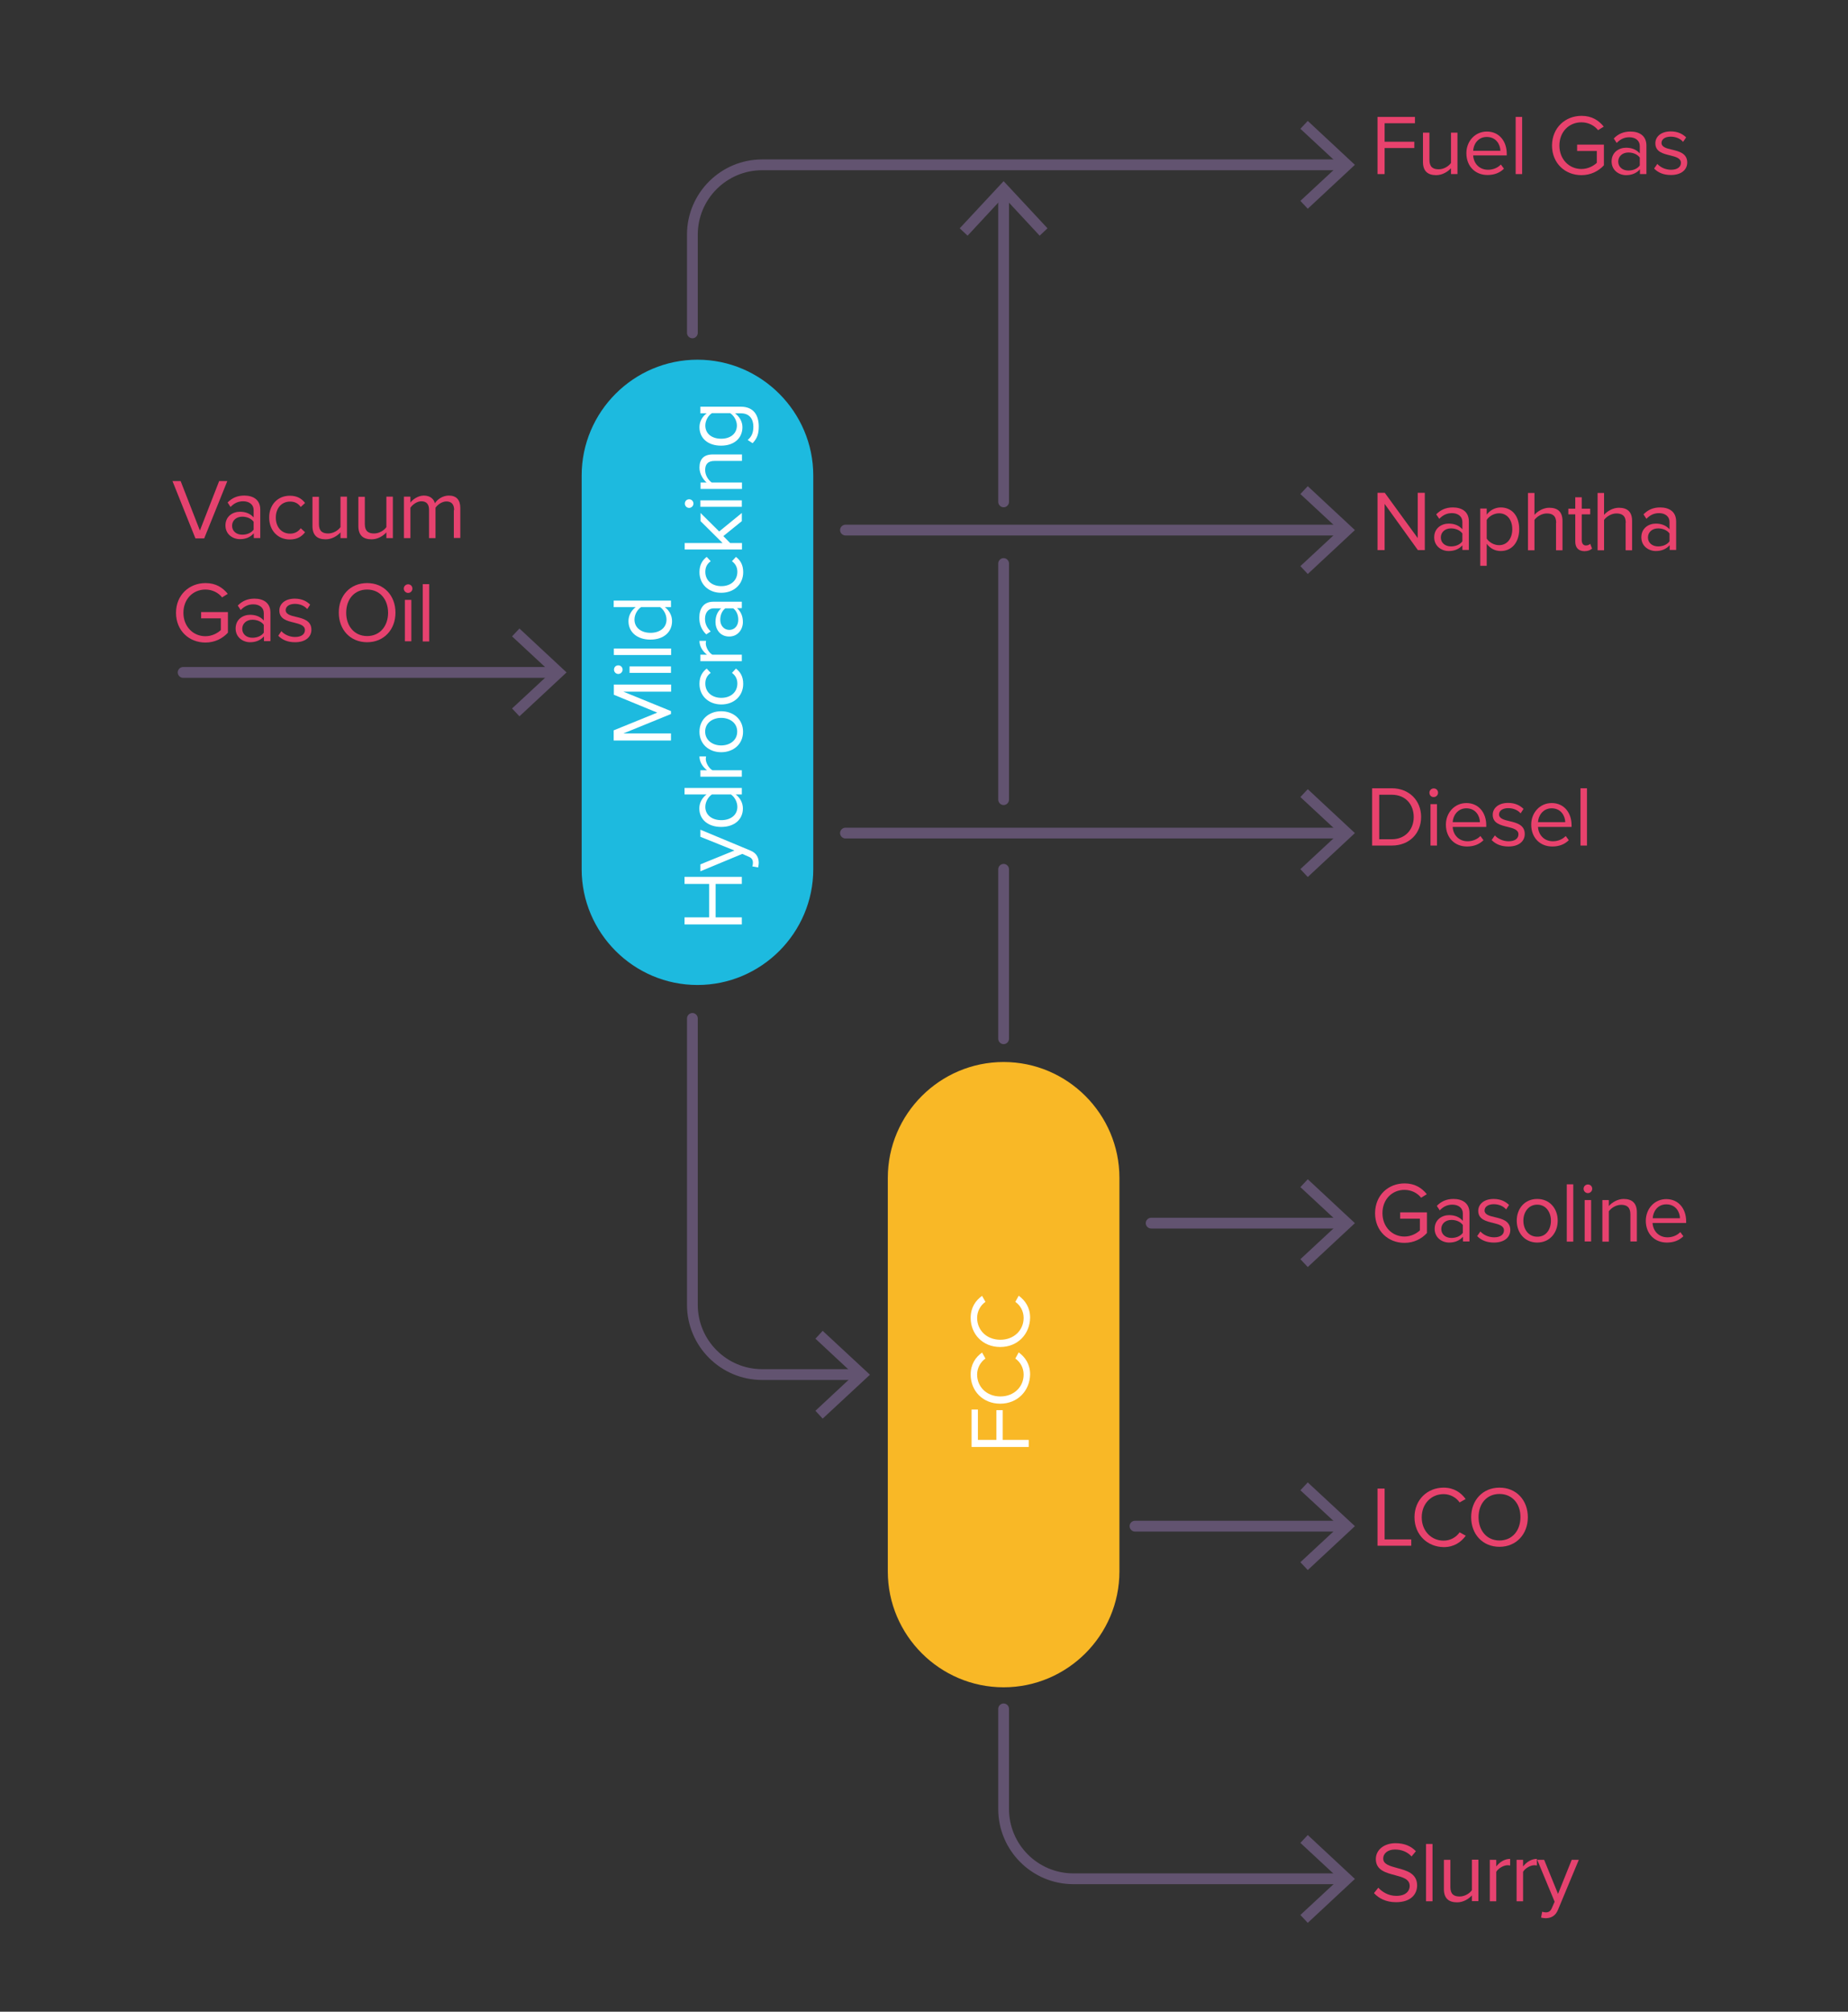 <?xml version="1.0" encoding="utf-8"?>
<!-- Generator: Adobe Illustrator 25.2.3, SVG Export Plug-In . SVG Version: 6.00 Build 0)  -->
<svg version="1.1" id="Calque_1" xmlns="http://www.w3.org/2000/svg" xmlns:xlink="http://www.w3.org/1999/xlink" x="0px" y="0px"
	 viewBox="0 0 1200 1305.9" style="enable-background:new 0 0 1200 1305.9;" xml:space="preserve">
<rect x="0" y="0" width="1200" height="1305.9" fill="#333333" stroke="none"/>
<style type="text/css">
	.st0{fill:#1DBADF;}
	.st1{fill:#625370;}
	.st2{fill:none;}
	.st3{enable-background:new    ;}
	.st4{fill:#FFFFFF;}
	.st5{fill:#F9B826;}
	.st6{fill:#E6426F;}
	.st7{fill:#E8426D;}
</style>
<g>
	<g>
		<g>
			<path class="st0" d="M528.1,308.7v255.5c0,41.4-33.8,75.2-75.2,75.2l0,0c-41.4,0-75.2-33.8-75.2-75.2V308.7
				c0-41.4,33.8-75.2,75.2-75.2l0,0C494.3,233.5,528.1,267.4,528.1,308.7z"/>
		</g>
	</g>
	<g>
		<g>
			<g>
				<path class="st1" d="M360.4,440H118.9c-1.9,0-3.5-1.6-3.5-3.5s1.6-3.5,3.5-3.5h241.5c1.9,0,3.5,1.6,3.5,3.5S362.3,440,360.4,440
					z"/>
			</g>
			<g>
				<g>
					<polygon class="st1" points="337.3,465 332.5,459.9 357.7,436.5 332.5,413.1 337.3,408 367.9,436.5 					"/>
				</g>
			</g>
		</g>
	</g>
	<g>
		<g>
			<g>
				<path class="st1" d="M872.3,347.6H549c-1.9,0-3.5-1.6-3.5-3.5s1.6-3.5,3.5-3.5h323.3c1.9,0,3.5,1.6,3.5,3.5
					S874.2,347.6,872.3,347.6z"/>
			</g>
			<g>
				<g>
					<polygon class="st1" points="849.2,372.6 844.4,367.5 869.6,344.1 844.4,320.7 849.2,315.6 879.8,344.1 					"/>
				</g>
			</g>
		</g>
	</g>
	<g>
		<g>
			<g>
				<path class="st1" d="M872.3,544.3H549c-1.9,0-3.5-1.6-3.5-3.5s1.6-3.5,3.5-3.5h323.3c1.9,0,3.5,1.6,3.5,3.5
					S874.2,544.3,872.3,544.3z"/>
			</g>
			<g>
				<g>
					<polygon class="st1" points="849.2,569.3 844.4,564.2 869.6,540.8 844.4,517.4 849.2,512.3 879.8,540.8 					"/>
				</g>
			</g>
		</g>
	</g>
	<g>
		<g>
			<g>
				<path class="st1" d="M872.3,797.5H747.5c-1.9,0-3.5-1.6-3.5-3.5s1.6-3.5,3.5-3.5h124.8c1.9,0,3.5,1.6,3.5,3.5
					S874.2,797.5,872.3,797.5z"/>
			</g>
			<g>
				<g>
					<polygon class="st1" points="849.2,822.5 844.4,817.4 869.6,794 844.4,770.6 849.2,765.5 879.8,794 					"/>
				</g>
			</g>
		</g>
	</g>
	<g>
		<g>
			<g>
				<path class="st1" d="M872.3,994.2H737c-1.9,0-3.5-1.6-3.5-3.5s1.6-3.5,3.5-3.5h135.3c1.9,0,3.5,1.6,3.5,3.5
					S874.2,994.2,872.3,994.2z"/>
			</g>
			<g>
				<g>
					<polygon class="st1" points="849.2,1019.2 844.4,1014.1 869.6,990.7 844.4,967.4 849.2,962.3 879.8,990.7 					"/>
				</g>
			</g>
		</g>
	</g>
	<g>
		<g>
			<g>
				<path class="st1" d="M651.7,329.3c-1.9,0-3.5-1.6-3.5-3.5V125.1c0-1.9,1.6-3.5,3.5-3.5s3.5,1.6,3.5,3.5v200.7
					C655.2,327.7,653.6,329.3,651.7,329.3z"/>
			</g>
			<g>
				<g>
					<polygon class="st1" points="680.2,148.2 675.1,153 651.7,127.8 628.3,153 623.2,148.2 651.7,117.6 					"/>
				</g>
			</g>
		</g>
	</g>
	<g>
		<rect x="398.6" y="233.5" class="st2" width="136.5" height="406"/>
	</g>
	<g class="st3">
		<g>
			<path class="st4" d="M404.8,449l30.9,12.6v1.9l-30.9,12.6h30.9v4.6h-37.2v-6.6l28.3-11.5L398.6,451v-6.6h37.2v4.6H404.8z"/>
		</g>
		<g>
			<path class="st4" d="M401.5,437.5c-1.6,0-2.8-1.3-2.8-2.8c0-1.6,1.2-2.8,2.8-2.8s2.8,1.3,2.8,2.8
				C404.3,436.2,403,437.5,401.5,437.5z M408.8,436.8v-4.2h26.9v4.2H408.8z"/>
		</g>
		<g>
			<path class="st4" d="M398.6,425.2V421h37.2v4.2H398.6z"/>
		</g>
		<g>
			<path class="st4" d="M431.7,394.1c2.7,2,4.7,5.3,4.7,9.1c0,7-5.3,12-14.1,12c-8.6,0-14.2-4.9-14.2-12c0-3.6,1.8-6.9,4.7-9.1
				h-14.3v-4.2h37.2v4.2H431.7z M416.3,394.1c-2.3,1.5-4.3,4.7-4.3,8.1c0,5.4,4.5,8.6,10.4,8.6s10.4-3.2,10.4-8.6
				c0-3.3-1.9-6.6-4.2-8.1H416.3z"/>
		</g>
	</g>
	<g class="st3">
		<g>
			<path class="st4" d="M464.7,573.8v21.7h17v4.6h-37.2v-4.6h16v-21.7h-16v-4.6h37.2v4.6H464.7z"/>
		</g>
		<g>
			<path class="st4" d="M488.9,560.1c0-1.8-0.6-3.1-2.8-4l-4.1-1.8l-27.2,11.3v-4.5l22.1-9l-22.1-8.9v-4.6l32.4,13.5
				c3.9,1.6,5.4,4.3,5.5,7.9c0,0.9-0.2,2.3-0.4,3.1l-3.8-0.7C488.8,561.8,488.9,560.8,488.9,560.1z"/>
		</g>
		<g>
			<path class="st4" d="M477.7,515.7c2.7,2,4.7,5.3,4.7,9.1c0,7-5.3,12-14.1,12c-8.6,0-14.2-4.9-14.2-12c0-3.6,1.8-6.9,4.7-9.1
				h-14.3v-4.2h37.2v4.2H477.7z M462.3,515.7c-2.3,1.5-4.3,4.7-4.3,8.1c0,5.4,4.5,8.6,10.4,8.6s10.4-3.2,10.4-8.6
				c0-3.3-1.9-6.6-4.2-8.1H462.3z"/>
		</g>
		<g>
			<path class="st4" d="M454.8,504.1V500h4.3c-2.8-2.2-4.9-5.3-4.9-9h4.3c-0.1,0.5-0.2,1-0.2,1.7c0,2.6,2.1,6.1,4.3,7.3h19.1v4.2
				H454.8z"/>
		</g>
		<g>
			<path class="st4" d="M468.3,488.3c-7.8,0-14.1-5.1-14.1-13.3s6.3-13.3,14.1-13.3c7.8,0,14.2,5.1,14.2,13.3
				S476.1,488.3,468.3,488.3z M468.3,466c-5.5,0-10.4,3.2-10.4,8.9c0,5.7,4.9,9,10.4,9c5.5,0,10.4-3.2,10.4-9
				C478.7,469.2,473.8,466,468.3,466z"/>
		</g>
		<g>
			<path class="st4" d="M454.2,443.9c0-4.9,2-7.8,4.7-9.9l2.6,2.8c-2.5,1.8-3.5,4.1-3.5,6.9c0,5.7,4.4,9.3,10.4,9.3
				s10.4-3.6,10.4-9.3c0-2.8-1.1-5.1-3.5-6.9l2.6-2.8c2.7,2.1,4.7,5,4.7,9.9c0,8-6.1,13.4-14.2,13.4
				C460.3,457.3,454.2,451.9,454.2,443.9z"/>
		</g>
		<g>
			<path class="st4" d="M454.8,429.1V425h4.3c-2.8-2.2-4.9-5.3-4.9-9h4.3c-0.1,0.5-0.2,1-0.2,1.7c0,2.6,2.1,6.1,4.3,7.3h19.1v4.2
				H454.8z"/>
		</g>
		<g>
			<path class="st4" d="M478.7,394.9c2.5,2.2,3.7,5.3,3.7,8.9c0,4.6-3.1,9.4-8.9,9.4c-6,0-8.9-4.8-8.9-9.4c0-3.7,1.2-6.7,3.7-8.9
				h-4.8c-3.6,0-5.7,2.9-5.7,6.8c0,3.2,1.2,5.8,3.7,8.2l-2.9,1.9c-3-2.9-4.5-6.4-4.5-10.8c0-5.7,2.6-10.4,9.1-10.4h18.5v4.2H478.7z
				 M471,394.9c-2.2,1.6-3.3,4.5-3.3,7.4c0,3.9,2.5,6.6,5.9,6.6c3.4,0,5.8-2.7,5.8-6.6c0-3-1.1-5.8-3.3-7.4H471z"/>
		</g>
		<g>
			<path class="st4" d="M454.2,371.4c0-4.9,2-7.8,4.7-9.9l2.6,2.8c-2.5,1.8-3.5,4.1-3.5,6.9c0,5.7,4.4,9.3,10.4,9.3
				s10.4-3.6,10.4-9.3c0-2.8-1.1-5.1-3.5-6.9l2.6-2.8c2.7,2.1,4.7,5,4.7,9.9c0,8-6.1,13.4-14.2,13.4
				C460.3,384.9,454.2,379.4,454.2,371.4z"/>
		</g>
		<g>
			<path class="st4" d="M469.7,348l4.4,4.5h7.7v4.2h-37.2v-4.2h24.6l-14.3-14.2V333L467,345l14.7-12v5.3L469.7,348z"/>
		</g>
		<g>
			<path class="st4" d="M447.5,329.7c-1.6,0-2.8-1.3-2.8-2.8c0-1.6,1.2-2.8,2.8-2.8s2.8,1.3,2.8,2.8
				C450.3,328.4,449,329.7,447.5,329.7z M454.8,329v-4.2h26.9v4.2H454.8z"/>
		</g>
		<g>
			<path class="st4" d="M464.1,299.2c-4.7,0-6.2,2.4-6.2,6c0,3.3,2,6.4,4.2,8h19.7v4.2h-26.9v-4.2h3.9c-2.2-1.9-4.6-5.6-4.6-9.6
				c0-5.6,2.8-8.6,8.7-8.6h18.9v4.2H464.1z"/>
		</g>
		<g>
			<path class="st4" d="M485.5,285.6c2.7-2.2,3.7-4.9,3.7-8.7c0-4.5-2.2-8.6-8.1-8.6h-3.8c2.7,2,4.8,5.2,4.8,9c0,7-5.2,12-13.9,12
				c-8.6,0-14-4.9-14-12c0-3.6,1.8-6.9,4.7-9h-4.1V264H481c8.9,0,11.7,6.2,11.7,12.8c0,4.6-0.9,7.7-4,10.9L485.5,285.6z
				 M462.3,268.2c-2.3,1.4-4.3,4.7-4.3,8c0,5.4,4.3,8.6,10.3,8.6c5.9,0,10.2-3.2,10.2-8.6c0-3.3-2.1-6.6-4.4-8H462.3z"/>
		</g>
	</g>
	<g>
		<g>
			<path class="st5" d="M726.9,764.6v255.5c0,41.4-33.8,75.2-75.2,75.2l0,0c-41.4,0-75.2-33.8-75.2-75.2V764.6
				c0-41.4,33.8-75.2,75.2-75.2l0,0C693.1,689.4,726.9,723.2,726.9,764.6z"/>
		</g>
	</g>
	<g>
		<rect x="630.9" y="708.7" class="st2" width="96.1" height="367.3"/>
	</g>
	<g class="st3">
		<g>
			<path class="st4" d="M630.9,939.3V915h4.1v19.7h12v-19.3h4.1v19.3H668v4.6H630.9z"/>
		</g>
		<g>
			<path class="st4" d="M649.5,911.2c-11.4,0-19.2-8.4-19.2-18.9c0-6.7,3.2-11.3,7.4-14.3l2.2,3.9c-3.1,2.1-5.4,6-5.4,10.4
				c0,8,6.2,14.2,15.1,14.2c8.8,0,15.1-6.2,15.1-14.2c0-4.4-2.2-8.2-5.4-10.4l2.2-4c4.2,3.1,7.4,7.6,7.4,14.3
				C668.7,902.7,660.9,911.2,649.5,911.2z"/>
		</g>
		<g>
			<path class="st4" d="M649.5,874.4c-11.4,0-19.2-8.4-19.2-18.9c0-6.7,3.2-11.3,7.4-14.3l2.2,3.9c-3.1,2.1-5.4,6-5.4,10.4
				c0,8,6.2,14.2,15.1,14.2c8.8,0,15.1-6.2,15.1-14.2c0-4.4-2.2-8.2-5.4-10.4l2.2-4c4.2,3.1,7.4,7.6,7.4,14.3
				C668.7,866,660.9,874.4,649.5,874.4z"/>
		</g>
	</g>
	<g>
		<rect x="111.5" y="312.3" class="st2" width="227" height="199.5"/>
	</g>
	<g class="st3">
		<g>
			<path class="st6" d="M112,312.3h5.3l12.5,32.1l12.5-32.1h5.3l-15,37.2h-5.7L112,312.3z"/>
		</g>
		<g>
			<path class="st6" d="M164.7,346.3c-2.2,2.5-5.3,3.7-8.9,3.7c-4.6,0-9.4-3.1-9.4-8.9c0-6,4.8-8.9,9.4-8.9c3.7,0,6.7,1.2,8.9,3.7
				v-4.8c0-3.6-2.9-5.7-6.8-5.7c-3.2,0-5.8,1.2-8.2,3.7l-1.9-2.9c2.9-3,6.4-4.5,10.8-4.5c5.7,0,10.4,2.6,10.4,9.1v18.5h-4.2V346.3z
				 M164.7,338.7c-1.6-2.2-4.5-3.3-7.4-3.3c-3.9,0-6.6,2.5-6.6,5.9c0,3.4,2.7,5.8,6.6,5.8c3,0,5.8-1.1,7.4-3.3V338.7z"/>
		</g>
		<g>
			<path class="st6" d="M188.2,321.8c4.9,0,7.8,2,9.9,4.7l-2.8,2.6c-1.8-2.5-4.1-3.5-6.9-3.5c-5.7,0-9.3,4.4-9.3,10.4
				s3.6,10.4,9.3,10.4c2.8,0,5.1-1.1,6.9-3.5l2.8,2.6c-2.1,2.7-5,4.7-9.9,4.7c-8,0-13.4-6.1-13.4-14.2
				C174.7,328,180.1,321.8,188.2,321.8z"/>
		</g>
		<g>
			<path class="st6" d="M221.1,345.6c-2.1,2.3-5.6,4.5-9.6,4.5c-5.6,0-8.6-2.7-8.6-8.6v-19h4.2v17.7c0,4.7,2.4,6.1,6,6.1
				c3.3,0,6.4-1.9,8-4.1v-19.8h4.2v26.9h-4.2V345.6z"/>
		</g>
		<g>
			<path class="st6" d="M250.9,345.6c-2.1,2.3-5.6,4.5-9.6,4.5c-5.6,0-8.6-2.7-8.6-8.6v-19h4.2v17.7c0,4.7,2.4,6.1,6,6.1
				c3.3,0,6.4-1.9,8-4.1v-19.8h4.2v26.9h-4.2V345.6z"/>
		</g>
		<g>
			<path class="st6" d="M294.9,331.1c0-3.4-1.5-5.6-5-5.6c-2.8,0-5.7,2-7.1,4.1v19.7h-4.2v-18.3c0-3.4-1.4-5.6-5-5.6
				c-2.7,0-5.6,2-7.1,4.2v19.7h-4.2v-26.9h4.2v3.9c1.1-1.7,4.7-4.6,8.7-4.6c4.1,0,6.5,2.2,7.2,5c1.5-2.5,5.1-5,9-5
				c4.9,0,7.5,2.7,7.5,8.1v19.4h-4.2V331.1z"/>
		</g>
	</g>
	<g class="st3">
		<g>
			<path class="st6" d="M133.5,378.5c6.6,0,11.1,2.9,14.4,7l-3.7,2.3c-2.3-3-6.3-5.1-10.8-5.1c-8.1,0-14.3,6.2-14.3,15.1
				c0,8.8,6.2,15.2,14.3,15.2c4.5,0,8.1-2.2,10-4v-7.6h-12.8v-4.1h17.4v13.4c-3.5,3.8-8.5,6.4-14.6,6.4c-10.6,0-19.1-7.7-19.1-19.3
				C114.3,386.2,122.9,378.5,133.5,378.5z"/>
		</g>
		<g>
			<path class="st6" d="M171.3,413.2c-2.2,2.5-5.3,3.7-8.9,3.7c-4.6,0-9.4-3.1-9.4-8.9c0-6,4.8-8.9,9.4-8.9c3.7,0,6.7,1.2,8.9,3.7
				V398c0-3.6-2.9-5.7-6.8-5.7c-3.2,0-5.8,1.2-8.2,3.7l-1.9-2.9c2.9-3,6.4-4.5,10.8-4.5c5.7,0,10.4,2.6,10.4,9.1v18.5h-4.2V413.2z
				 M171.3,405.6c-1.6-2.2-4.5-3.3-7.4-3.3c-3.9,0-6.6,2.5-6.6,5.9c0,3.4,2.7,5.8,6.6,5.8c3,0,5.8-1.1,7.4-3.3V405.6z"/>
		</g>
		<g>
			<path class="st6" d="M182.7,409.7c1.8,2.1,5.2,3.8,8.9,3.8c4.1,0,6.4-1.8,6.4-4.5c0-3-3.3-3.9-6.9-4.8c-4.6-1.1-9.7-2.3-9.7-7.9
				c0-4.2,3.6-7.7,10-7.7c4.6,0,7.8,1.7,10,3.9l-1.9,2.9c-1.6-2-4.6-3.4-8-3.4c-3.7,0-6,1.7-6,4.1c0,2.6,3.1,3.5,6.6,4.3
				c4.7,1.1,10.1,2.4,10.1,8.4c0,4.5-3.6,8.1-10.6,8.1c-4.4,0-8.1-1.3-10.9-4.2L182.7,409.7z"/>
		</g>
		<g>
			<path class="st6" d="M238.4,378.5c11,0,18.4,8.2,18.4,19.2c0,11-7.5,19.2-18.4,19.2c-11,0-18.4-8.2-18.4-19.2
				C219.9,386.8,227.3,378.5,238.4,378.5z M238.4,382.7c-8.4,0-13.6,6.4-13.6,15.1c0,8.6,5.3,15.1,13.6,15.1
				c8.3,0,13.6-6.5,13.6-15.1C252,389.1,246.7,382.7,238.4,382.7z"/>
		</g>
		<g>
			<path class="st6" d="M262.2,382.1c0-1.6,1.3-2.8,2.8-2.8c1.6,0,2.8,1.2,2.8,2.8s-1.3,2.8-2.8,2.8
				C263.5,384.9,262.2,383.6,262.2,382.1z M262.9,389.4h4.2v26.9h-4.2V389.4z"/>
		</g>
		<g>
			<path class="st6" d="M274.5,379.2h4.2v37.2h-4.2V379.2z"/>
		</g>
	</g>
	<g>
		<rect x="890.1" y="75.9" class="st2" width="348.4" height="62.3"/>
	</g>
	<g class="st3">
		<g>
			<path class="st7" d="M894.5,75.9h24.3V80h-19.7v12h19.3v4.1h-19.3V113h-4.6V75.9z"/>
		</g>
		<g>
			<path class="st7" d="M942.2,109.2c-2.1,2.3-5.6,4.5-9.6,4.5c-5.6,0-8.6-2.7-8.6-8.6v-19h4.2v17.7c0,4.7,2.4,6.1,6,6.1
				c3.3,0,6.4-1.9,8-4.1V86.1h4.2V113h-4.2V109.2z"/>
		</g>
		<g>
			<path class="st7" d="M965.5,85.4c8.1,0,12.9,6.4,12.9,14.4v1.1h-21.8c0.3,5.1,3.9,9.3,9.7,9.3c3.1,0,6.2-1.2,8.3-3.4l2,2.7
				c-2.7,2.7-6.3,4.1-10.7,4.1c-8,0-13.7-5.7-13.7-14.2C952.2,91.7,957.8,85.4,965.5,85.4z M956.6,97.9h17.7c-0.1-4-2.7-9-8.9-9
				C959.7,88.9,956.8,93.7,956.6,97.9z"/>
		</g>
		<g>
			<path class="st7" d="M984.2,75.9h4.2V113h-4.2V75.9z"/>
		</g>
		<g>
			<path class="st7" d="M1027,75.2c6.6,0,11.1,2.9,14.4,7l-3.7,2.3c-2.3-3-6.3-5.1-10.8-5.1c-8.1,0-14.3,6.2-14.3,15.1
				c0,8.8,6.2,15.2,14.3,15.2c4.5,0,8.1-2.2,10-4V98h-12.8v-4.1h17.4v13.4c-3.5,3.8-8.5,6.4-14.6,6.4c-10.6,0-19.1-7.7-19.1-19.3
				C1007.9,82.9,1016.4,75.2,1027,75.2z"/>
		</g>
		<g>
			<path class="st7" d="M1064.8,110c-2.2,2.5-5.3,3.7-8.9,3.7c-4.6,0-9.4-3.1-9.4-8.9c0-6,4.8-8.9,9.4-8.9c3.7,0,6.7,1.2,8.9,3.7
				v-4.8c0-3.6-2.9-5.7-6.8-5.7c-3.2,0-5.8,1.2-8.2,3.7l-1.9-2.9c2.9-3,6.4-4.5,10.8-4.5c5.7,0,10.4,2.6,10.4,9.1V113h-4.2V110z
				 M1064.8,102.3c-1.6-2.2-4.5-3.3-7.4-3.3c-3.9,0-6.6,2.5-6.6,5.9c0,3.4,2.7,5.8,6.6,5.8c3,0,5.8-1.1,7.4-3.3V102.3z"/>
		</g>
		<g>
			<path class="st7" d="M1076.2,106.4c1.8,2.1,5.2,3.8,8.9,3.8c4.1,0,6.4-1.8,6.4-4.5c0-3-3.3-3.9-6.9-4.8c-4.6-1.1-9.7-2.3-9.7-7.9
				c0-4.2,3.6-7.7,10-7.7c4.6,0,7.8,1.7,10,3.9l-2,2.9c-1.6-2-4.6-3.4-8-3.4c-3.7,0-6,1.7-6,4.1c0,2.6,3.1,3.5,6.6,4.3
				c4.7,1.1,10.1,2.4,10.1,8.4c0,4.5-3.6,8.1-10.6,8.1c-4.4,0-8.1-1.3-10.9-4.2L1076.2,106.4z"/>
		</g>
	</g>
	<g>
		<rect x="890.1" y="319.9" class="st2" width="348.4" height="62.3"/>
	</g>
	<g class="st3">
		<g>
			<path class="st7" d="M899.1,327.1v30h-4.6v-37.2h4.7l21.4,29.4v-29.4h4.6v37.2h-4.5L899.1,327.1z"/>
		</g>
		<g>
			<path class="st7" d="M949.6,354c-2.2,2.5-5.3,3.7-8.9,3.7c-4.6,0-9.4-3.1-9.4-8.9c0-6,4.8-8.9,9.4-8.9c3.7,0,6.7,1.2,8.9,3.7
				v-4.8c0-3.6-2.9-5.7-6.8-5.7c-3.2,0-5.8,1.2-8.2,3.7l-2-2.9c2.9-3,6.4-4.5,10.8-4.5c5.7,0,10.4,2.6,10.4,9.1v18.5h-4.2V354z
				 M949.6,346.3c-1.6-2.2-4.5-3.3-7.4-3.3c-3.9,0-6.6,2.5-6.6,5.9c0,3.4,2.7,5.8,6.6,5.8c3,0,5.8-1.1,7.4-3.3V346.3z"/>
		</g>
		<g>
			<path class="st7" d="M961.2,367.3v-37.2h4.2v4c1.9-2.7,5.3-4.7,9.1-4.7c7.1,0,12,5.3,12,14.1c0,8.7-4.9,14.2-12,14.2
				c-3.7,0-6.9-1.7-9.1-4.7v14.3H961.2z M973.4,333.2c-3.3,0-6.6,2-8,4.3v12.1c1.4,2.3,4.7,4.3,8,4.3c5.4,0,8.6-4.5,8.6-10.4
				S978.8,333.2,973.4,333.2z"/>
		</g>
		<g>
			<path class="st7" d="M1010.5,339.4c0-4.7-2.5-6.1-6.1-6.1c-3.2,0-6.4,2-8,4.2v19.7h-4.2v-37.2h4.2v14.2c1.9-2.2,5.6-4.6,9.6-4.6
				c5.6,0,8.6,2.7,8.6,8.6v19h-4.2V339.4z"/>
		</g>
		<g>
			<path class="st7" d="M1022.9,351.5v-17.6h-4.5v-3.7h4.5v-7.4h4.2v7.4h5.5v3.7h-5.5v16.7c0,2,0.9,3.5,2.7,3.5
				c1.2,0,2.3-0.5,2.8-1.1l1.2,3.1c-1.1,1-2.6,1.7-5,1.7C1024.9,357.7,1022.9,355.5,1022.9,351.5z"/>
		</g>
		<g>
			<path class="st7" d="M1055.7,339.4c0-4.7-2.5-6.1-6.1-6.1c-3.2,0-6.4,2-8,4.2v19.7h-4.2v-37.2h4.2v14.2c1.9-2.2,5.6-4.6,9.6-4.6
				c5.6,0,8.6,2.7,8.6,8.6v19h-4.2V339.4z"/>
		</g>
		<g>
			<path class="st7" d="M1084.1,354c-2.2,2.5-5.3,3.7-8.9,3.7c-4.6,0-9.4-3.1-9.4-8.9c0-6,4.8-8.9,9.4-8.9c3.7,0,6.7,1.2,8.9,3.7
				v-4.8c0-3.6-2.9-5.7-6.8-5.7c-3.2,0-5.8,1.2-8.2,3.7l-1.9-2.9c2.9-3,6.4-4.5,10.8-4.5c5.7,0,10.4,2.6,10.4,9.1v18.5h-4.2V354z
				 M1084.1,346.3c-1.6-2.2-4.5-3.3-7.4-3.3c-3.9,0-6.6,2.5-6.6,5.9c0,3.4,2.7,5.8,6.6,5.8c3,0,5.8-1.1,7.4-3.3V346.3z"/>
		</g>
	</g>
	<g>
		<rect x="886.6" y="511.7" class="st2" width="348.4" height="62.3"/>
	</g>
	<g class="st3">
		<g>
			<path class="st7" d="M891,511.7h12.7c11.5,0,19.1,8.1,19.1,18.6c0,10.6-7.5,18.6-19.1,18.6H891V511.7z M903.7,544.8
				c9,0,14.3-6.5,14.3-14.4c0-8-5.1-14.5-14.3-14.5h-8.1v28.9H903.7z"/>
		</g>
		<g>
			<path class="st7" d="M928.2,514.6c0-1.6,1.3-2.8,2.8-2.8c1.6,0,2.8,1.2,2.8,2.8s-1.3,2.8-2.8,2.8
				C929.4,517.5,928.2,516.2,928.2,514.6z M928.9,522h4.2v26.9h-4.2V522z"/>
		</g>
		<g>
			<path class="st7" d="M952.2,521.3c8.1,0,12.9,6.4,12.9,14.4v1.1h-21.8c0.3,5.1,3.9,9.3,9.7,9.3c3.1,0,6.2-1.2,8.3-3.4l2,2.7
				c-2.7,2.7-6.3,4.1-10.7,4.1c-8,0-13.7-5.7-13.7-14.2C938.9,527.6,944.5,521.3,952.2,521.3z M943.3,533.7H961c-0.1-4-2.7-9-8.9-9
				C946.4,524.8,943.5,529.6,943.3,533.7z"/>
		</g>
		<g>
			<path class="st7" d="M970.7,542.3c1.8,2.1,5.2,3.8,8.9,3.8c4.1,0,6.4-1.8,6.4-4.5c0-3-3.3-3.9-6.9-4.8c-4.6-1.1-9.8-2.3-9.8-7.9
				c0-4.2,3.6-7.7,10-7.7c4.6,0,7.8,1.7,10,3.9l-1.9,2.9c-1.6-2-4.6-3.4-8-3.4c-3.7,0-6,1.7-6,4.1c0,2.6,3.1,3.5,6.6,4.3
				c4.7,1.1,10.1,2.4,10.1,8.4c0,4.5-3.6,8.1-10.6,8.1c-4.4,0-8.1-1.3-10.9-4.2L970.7,542.3z"/>
		</g>
		<g>
			<path class="st7" d="M1007.6,521.3c8.1,0,12.9,6.4,12.9,14.4v1.1h-21.8c0.3,5.1,3.9,9.3,9.7,9.3c3.1,0,6.2-1.2,8.3-3.4l2,2.7
				c-2.7,2.7-6.3,4.1-10.7,4.1c-8,0-13.7-5.7-13.7-14.2C994.3,527.6,999.9,521.3,1007.6,521.3z M998.7,533.7h17.7
				c-0.1-4-2.7-9-8.9-9C1001.8,524.8,998.9,529.6,998.7,533.7z"/>
		</g>
		<g>
			<path class="st7" d="M1026.3,511.7h4.2v37.2h-4.2V511.7z"/>
		</g>
	</g>
	<g>
		<rect x="890.1" y="768.8" class="st2" width="348.4" height="62.3"/>
	</g>
	<g class="st3">
		<g>
			<path class="st6" d="M912.1,768.2c6.6,0,11.1,2.9,14.4,7l-3.7,2.3c-2.3-3-6.3-5.1-10.8-5.1c-8.1,0-14.3,6.2-14.3,15.1
				c0,8.8,6.2,15.2,14.3,15.2c4.5,0,8.1-2.2,10-4v-7.6h-12.8v-4.1h17.4v13.4c-3.5,3.8-8.5,6.4-14.6,6.4c-10.6,0-19.1-7.7-19.1-19.3
				C893,775.8,901.5,768.2,912.1,768.2z"/>
		</g>
		<g>
			<path class="st6" d="M949.9,802.9c-2.2,2.5-5.3,3.7-8.9,3.7c-4.6,0-9.4-3.1-9.4-8.9c0-6,4.8-8.9,9.4-8.9c3.7,0,6.7,1.2,8.9,3.7
				v-4.8c0-3.6-2.9-5.7-6.8-5.7c-3.2,0-5.8,1.2-8.2,3.7l-1.9-2.9c2.9-3,6.4-4.5,10.8-4.5c5.7,0,10.4,2.6,10.4,9.1v18.5h-4.2V802.9z
				 M949.9,795.2c-1.6-2.2-4.5-3.3-7.4-3.3c-3.9,0-6.6,2.5-6.6,5.9c0,3.4,2.7,5.8,6.6,5.8c3,0,5.8-1.1,7.4-3.3V795.2z"/>
		</g>
		<g>
			<path class="st6" d="M961.3,799.4c1.8,2.1,5.2,3.8,8.9,3.8c4.1,0,6.4-1.8,6.4-4.5c0-3-3.3-3.9-6.9-4.8c-4.6-1.1-9.8-2.3-9.8-7.9
				c0-4.2,3.6-7.7,10-7.7c4.6,0,7.8,1.7,10,3.9l-1.9,2.9c-1.6-2-4.6-3.4-8-3.4c-3.7,0-6,1.7-6,4.1c0,2.6,3.1,3.5,6.6,4.3
				c4.7,1.1,10.1,2.4,10.1,8.4c0,4.5-3.6,8.1-10.6,8.1c-4.4,0-8.1-1.3-10.9-4.2L961.3,799.4z"/>
		</g>
		<g>
			<path class="st6" d="M984.9,792.4c0-7.8,5.1-14.1,13.3-14.1s13.3,6.3,13.3,14.1c0,7.8-5.1,14.2-13.3,14.2
				S984.9,800.2,984.9,792.4z M1007.1,792.4c0-5.5-3.2-10.4-8.9-10.4c-5.7,0-9,4.9-9,10.4c0,5.5,3.2,10.4,9,10.4
				C1004,802.9,1007.1,798,1007.1,792.4z"/>
		</g>
		<g>
			<path class="st6" d="M1017.4,768.8h4.2v37.2h-4.2V768.8z"/>
		</g>
		<g>
			<path class="st6" d="M1028.3,771.7c0-1.6,1.3-2.8,2.8-2.8c1.6,0,2.8,1.2,2.8,2.8s-1.3,2.8-2.8,2.8
				C1029.5,774.5,1028.3,773.2,1028.3,771.7z M1029,779h4.2v26.9h-4.2V779z"/>
		</g>
		<g>
			<path class="st6" d="M1058.7,788.3c0-4.7-2.4-6.2-6-6.2c-3.3,0-6.4,2-8,4.2v19.7h-4.2V779h4.2v3.9c1.9-2.2,5.6-4.6,9.6-4.6
				c5.6,0,8.6,2.8,8.6,8.7v18.9h-4.2V788.3z"/>
		</g>
		<g>
			<path class="st6" d="M1082,778.4c8.1,0,12.9,6.4,12.9,14.4v1.1h-21.8c0.3,5.1,3.9,9.3,9.7,9.3c3.1,0,6.2-1.2,8.3-3.4l2,2.7
				c-2.7,2.7-6.3,4.1-10.7,4.1c-8,0-13.7-5.7-13.7-14.2C1068.8,784.6,1074.3,778.4,1082,778.4z M1073.2,790.8h17.7
				c-0.1-4-2.7-9-8.9-9C1076.2,781.8,1073.4,786.7,1073.2,790.8z"/>
		</g>
	</g>
	<g>
		<rect x="890.1" y="966.3" class="st2" width="348.4" height="62.3"/>
	</g>
	<g class="st3">
		<g>
			<path class="st7" d="M894.5,966.3h4.6v33h17.3v4.1h-21.9V966.3z"/>
		</g>
		<g>
			<path class="st7" d="M918.5,984.9c0-11.4,8.4-19.2,18.9-19.2c6.7,0,11.3,3.2,14.3,7.4l-3.9,2.2c-2.1-3.1-6-5.4-10.4-5.4
				c-8,0-14.2,6.2-14.2,15.1c0,8.8,6.2,15.1,14.2,15.1c4.4,0,8.2-2.2,10.4-5.4l4,2.2c-3.1,4.2-7.6,7.4-14.3,7.4
				C927,1004.2,918.5,996.4,918.5,984.9z"/>
		</g>
		<g>
			<path class="st7" d="M973.7,965.7c11,0,18.4,8.2,18.4,19.2c0,11-7.5,19.2-18.4,19.2c-11,0-18.4-8.2-18.4-19.2
				C955.3,974,962.7,965.7,973.7,965.7z M973.7,969.8c-8.4,0-13.6,6.4-13.6,15.1c0,8.6,5.3,15.1,13.6,15.1c8.3,0,13.6-6.5,13.6-15.1
				C987.4,976.2,982,969.8,973.7,969.8z"/>
		</g>
	</g>
	<g>
		<rect x="890.1" y="1197" class="st2" width="348.4" height="62.3"/>
	</g>
	<g class="st3">
		<g>
			<path class="st6" d="M895,1225.4c2.5,2.7,6.5,5.3,11.7,5.3c6.6,0,8.7-3.6,8.7-6.4c0-4.5-4.5-5.7-9.4-7c-6-1.6-12.6-3.2-12.6-10.5
				c0-6.1,5.5-10.3,12.8-10.3c5.7,0,10.1,1.9,13.2,5.2l-2.8,3.4c-2.8-3.1-6.7-4.5-10.8-4.5c-4.5,0-7.6,2.4-7.6,5.9
				c0,3.7,4.3,4.8,9,6.1c6.1,1.6,13,3.5,13,11.3c0,5.4-3.7,10.9-13.7,10.9c-6.5,0-11.2-2.5-14.3-5.9L895,1225.4z"/>
		</g>
		<g>
			<path class="st6" d="M926,1197h4.2v37.2H926V1197z"/>
		</g>
		<g>
			<path class="st6" d="M955.8,1230.4c-2.1,2.3-5.6,4.5-9.6,4.5c-5.6,0-8.6-2.7-8.6-8.6v-19h4.2v17.7c0,4.7,2.4,6.1,6,6.1
				c3.3,0,6.4-1.9,8-4.1v-19.8h4.2v26.9h-4.2V1230.4z"/>
		</g>
		<g>
			<path class="st6" d="M967.4,1207.3h4.2v4.3c2.2-2.8,5.3-4.9,9-4.9v4.3c-0.5-0.1-1-0.2-1.7-0.2c-2.6,0-6.1,2.1-7.3,4.3v19.1h-4.2
				V1207.3z"/>
		</g>
		<g>
			<path class="st6" d="M984.8,1207.3h4.2v4.3c2.2-2.8,5.3-4.9,9-4.9v4.3c-0.5-0.1-1-0.2-1.7-0.2c-2.6,0-6.1,2.1-7.3,4.3v19.1h-4.2
				V1207.3z"/>
		</g>
		<g>
			<path class="st6" d="M1003.7,1241.4c1.8,0,3.1-0.6,4-2.8l1.8-4.1l-11.3-27.2h4.5l9,22.1l8.9-22.1h4.6l-13.5,32.4
				c-1.6,3.9-4.3,5.4-7.9,5.5c-0.9,0-2.3-0.2-3.1-0.4l0.7-3.8C1002,1241.2,1003,1241.4,1003.7,1241.4z"/>
		</g>
	</g>
	<g>
		<g>
			<g>
				<path class="st1" d="M557.2,895.8h-62.3c-26.9,0-48.8-21.9-48.8-48.8V661.1c0-1.9,1.6-3.5,3.5-3.5s3.5,1.6,3.5,3.5V847
					c0,23.1,18.8,41.8,41.8,41.8h62.3c1.9,0,3.5,1.6,3.5,3.5S559.1,895.8,557.2,895.8z"/>
			</g>
			<g>
				<g>
					<polygon class="st1" points="534.2,920.9 529.5,915.8 554.6,892.4 529.5,869 534.2,863.9 564.9,892.4 					"/>
				</g>
			</g>
		</g>
	</g>
	<g>
		<g>
			<g>
				<path class="st1" d="M872.2,1223.1H697c-26.9,0-48.8-21.9-48.8-48.8v-65c0-1.9,1.6-3.5,3.5-3.5s3.5,1.6,3.5,3.5v65
					c0,23.1,18.8,41.8,41.8,41.8h175.2c1.9,0,3.5,1.6,3.5,3.5S874.1,1223.1,872.2,1223.1z"/>
			</g>
			<g>
				<g>
					<polygon class="st1" points="849.2,1248.2 844.4,1243.1 869.6,1219.7 844.4,1196.3 849.2,1191.2 879.8,1219.7 					"/>
				</g>
			</g>
		</g>
	</g>
	<g>
		<g>
			<g>
				<path class="st1" d="M449.6,219.6c-1.9,0-3.5-1.6-3.5-3.5v-63.8c0-26.9,21.9-48.8,48.8-48.8h377.3c1.9,0,3.5,1.6,3.5,3.5
					s-1.6,3.5-3.5,3.5H494.9c-23.1,0-41.8,18.8-41.8,41.8v63.8C453.1,218,451.5,219.6,449.6,219.6z"/>
			</g>
			<g>
				<g>
					<polygon class="st1" points="849.2,135.5 844.4,130.4 869.6,107 844.4,83.6 849.2,78.5 879.8,107 					"/>
				</g>
			</g>
		</g>
	</g>
	<g>
		<path class="st1" d="M651.7,522.6c-1.9,0-3.5-1.6-3.5-3.5V365.8c0-1.9,1.6-3.5,3.5-3.5s3.5,1.6,3.5,3.5v153.3
			C655.2,521,653.6,522.6,651.7,522.6z"/>
	</g>
	<g>
		<path class="st1" d="M651.7,677.8c-1.9,0-3.5-1.6-3.5-3.5v-110c0-1.9,1.6-3.5,3.5-3.5s3.5,1.6,3.5,3.5v110
			C655.2,676.2,653.6,677.8,651.7,677.8z"/>
	</g>
</g>
</svg>
